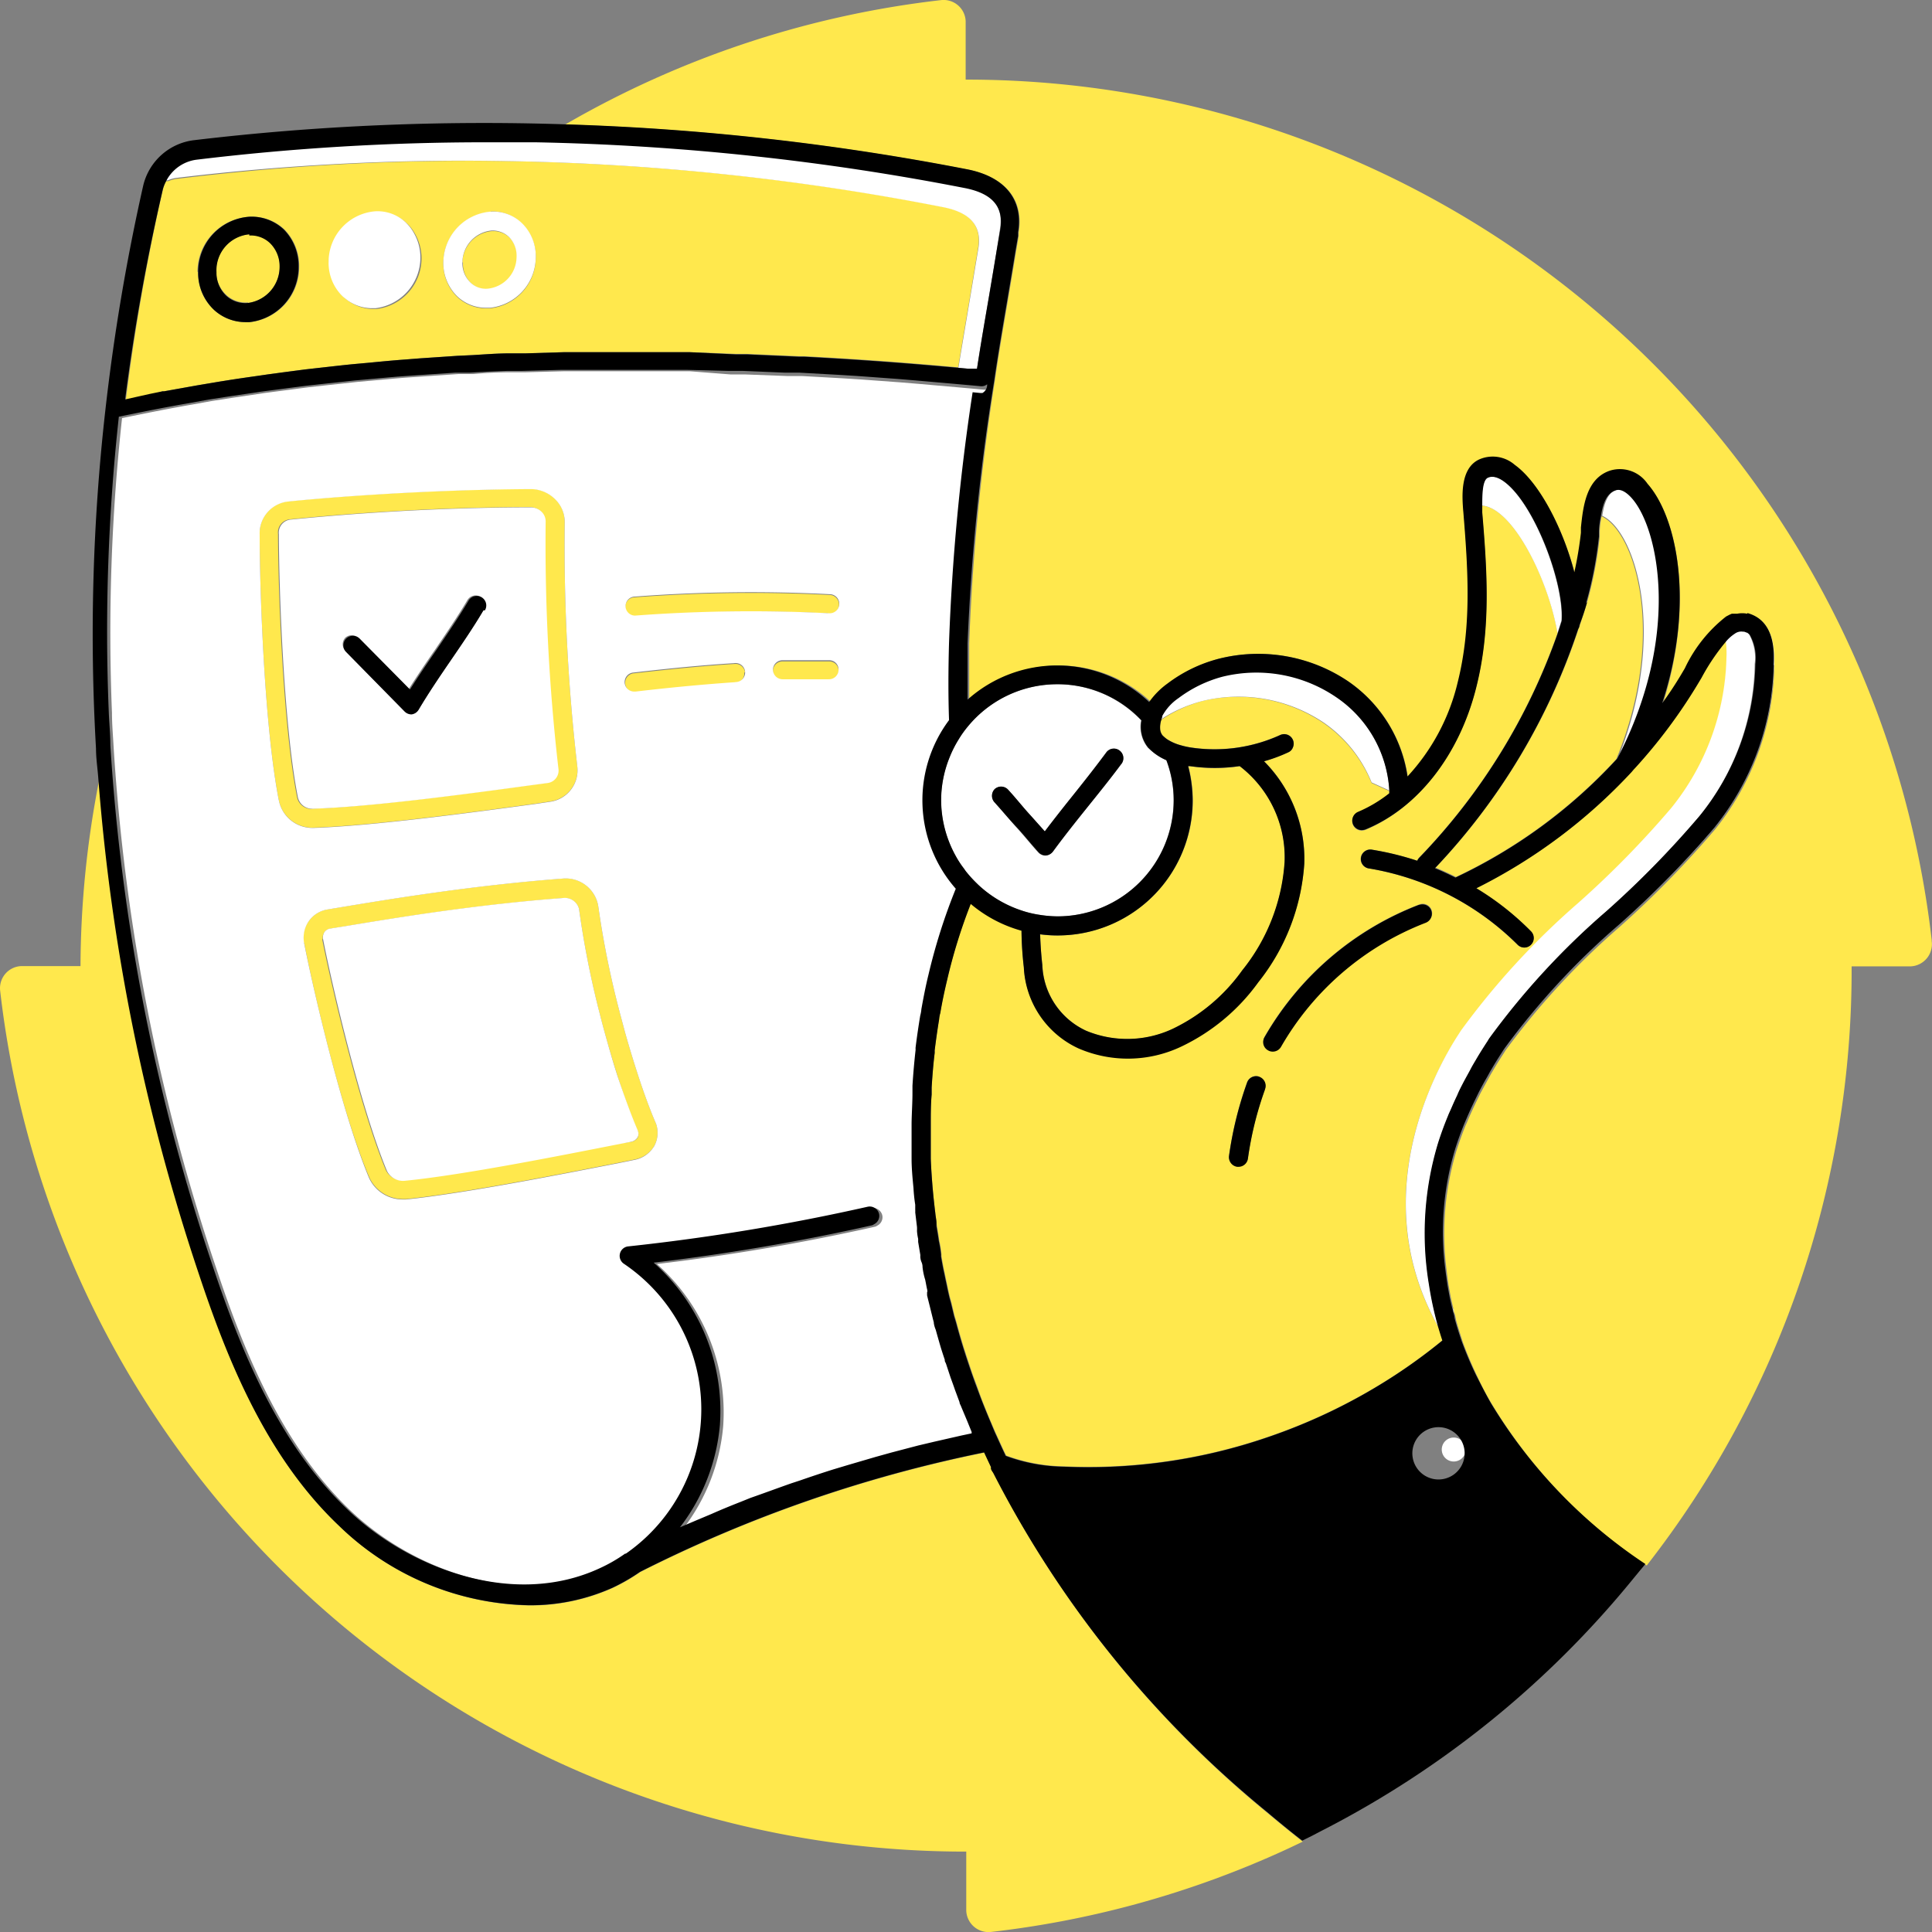 <svg xmlns="http://www.w3.org/2000/svg" width="128.989" height="129" viewBox="0 0 128.989 129">
  <rect x="0" y="0" width="128.989" height="129" fill="#808080" stroke="none"/>
  <g id="SEO_11" transform="translate(-1)">
    <path id="Path_13349" data-name="Path 13349" d="M98.214,58.553c-.45-.225-.909-.44-1.368-.625A42.62,42.62,0,0,0,106.4,41.96a.576.576,0,0,0,.088-.254c.166-.489.332-.977.469-1.476a26.13,26.13,0,0,0,.85-4.427v-.352a5.513,5.513,0,0,1,.127-.977c2.238,1.046,4.378,7.916.977,16.212a34.612,34.612,0,0,1-10.749,7.886Zm-26.6,3.909a9.063,9.063,0,0,1-1.163-.078,18.054,18.054,0,0,0,.147,2.042,5.033,5.033,0,0,0,2.932,4.4,7.153,7.153,0,0,0,5.766-.127,12.137,12.137,0,0,0,4.652-3.909,12.86,12.86,0,0,0,2.824-7.183,7.671,7.671,0,0,0-2.99-6.45,11.534,11.534,0,0,1-3.332,0h-.107a9.285,9.285,0,0,1,.3,2.287,9.029,9.029,0,0,1-9.029,9.01Zm-4.28,35.9c-.049-.088-.107-.205-.156-.313v-.088l-.459-.977a90.991,90.991,0,0,0-22.974,7.974,12.66,12.66,0,0,1-1.827,1.055,13.368,13.368,0,0,1-5.609,1.173,18.714,18.714,0,0,1-12.616-5.267c-4.886-4.593-7.446-11.052-9.342-16.769a136.751,136.751,0,0,1-6.723-33.1A64.964,64.964,0,0,0,6.375,64.5H2.467a1.476,1.476,0,0,0-1.456,1.651,64.858,64.858,0,0,0,64.5,57.47v3.909a1.487,1.487,0,0,0,1.651,1.456,64.647,64.647,0,0,0,18.479-4.955c.791-.342,1.563-.7,2.336-1.075-.8-.625-1.573-1.26-2.336-1.9a70.938,70.938,0,0,1-18.3-22.7Zm29.717-9.772c.088.293.176.586.274.88A36.707,36.707,0,0,1,94.149,91.8a37.785,37.785,0,0,1-8.521,4.143A36.871,36.871,0,0,1,72.083,97.9a11.636,11.636,0,0,1-3.909-.723c-.2-.41-.381-.811-.567-1.221-.068-.156-.147-.313-.215-.479-.274-.625-.528-1.251-.782-1.886-.137-.352-.254-.694-.381-1.046s-.215-.567-.313-.85-.264-.8-.4-1.2c-.068-.235-.156-.469-.225-.713-.127-.41-.244-.831-.362-1.251-.059-.234-.127-.459-.2-.694l-.205-.86-.1-.362c-.059-.244-.117-.5-.166-.743s-.1-.459-.147-.694-.068-.313-.1-.469-.108-.567-.156-.85v-.137a7.328,7.328,0,0,0-.147-.909c-.039-.3-.108-.684-.156-.977s-.078-.586-.108-.88c-.068-.557-.127-1.1-.176-1.661s-.1-1.28-.127-1.955V74.99c0-.645,0-1.28.059-1.954v-.479c.049-.762.107-1.524.2-2.277a1.076,1.076,0,0,0,0-.176c.088-.7.186-1.4.3-2.091a2,2,0,0,1,.078-.42c.127-.753.283-1.485.459-2.218A36.289,36.289,0,0,1,65.819,60.3,8.941,8.941,0,0,0,69.2,62.091a22.687,22.687,0,0,0,.156,2.453,6.274,6.274,0,0,0,3.655,5.4,8.306,8.306,0,0,0,6.84-.117,13.455,13.455,0,0,0,5.16-4.3,14.159,14.159,0,0,0,3.069-7.867,9.235,9.235,0,0,0-2.687-6.84,10.39,10.39,0,0,0,1.622-.6.557.557,0,0,0,.3-.313.626.626,0,0,0,0-.528.635.635,0,0,0-.84-.313,10.564,10.564,0,0,1-5.863.85,5.216,5.216,0,0,1-.782-.166,3.264,3.264,0,0,1-.909-.4,2.6,2.6,0,0,1-.3-.254.762.762,0,0,1-.166-.479,1.571,1.571,0,0,1,.078-.557l.2-.137a9.491,9.491,0,0,1,2.511-1.114,10.2,10.2,0,0,1,8.121,1.466,8.932,8.932,0,0,1,3.205,4l1.182.538V53a9.053,9.053,0,0,1-2.081,1.231.635.635,0,0,0,.254,1.222.773.773,0,0,0,.244-.049c3.489-1.466,6.244-5,7.368-9.469.977-3.84.762-7.593.41-11.727v-.45c2.131.166,4.476,5.091,5.043,8.512a41.129,41.129,0,0,1-9.264,15.01.743.743,0,0,0-.117.186,19.636,19.636,0,0,0-2.99-.733.635.635,0,1,0-.205,1.251,18.325,18.325,0,0,1,9.89,5.082.624.624,0,0,0,.2.143.635.635,0,0,0,.244.053.613.613,0,0,0,.244-.047.625.625,0,0,0,.206-.139.635.635,0,0,0,0-.9,18.593,18.593,0,0,0-3.645-2.873,36.155,36.155,0,0,0,10.358-7.759c.068-.078.137-.166.215-.244a35.332,35.332,0,0,0,4.212-5.639l.244-.41a14.191,14.191,0,0,1,1.661-2.453,6.193,6.193,0,0,1,.049,1.114,16.542,16.542,0,0,1-3.684,10.056,63.585,63.585,0,0,1-6.225,6.352,51.262,51.262,0,0,0-7.817,8.512l-.176.274c-1.515,2.238-6.313,10.769-1.339,19.525ZM85.08,71.882a.635.635,0,0,0-.821.381,24.529,24.529,0,0,0-1.2,4.886.645.645,0,0,0,.547.713h.088a.635.635,0,0,0,.625-.547,22.831,22.831,0,0,1,1.143-4.622.635.635,0,0,0-.381-.772ZM96.2,61.573a.645.645,0,0,0,.381-.811.626.626,0,0,0-.811-.381,20.277,20.277,0,0,0-10.319,8.795.625.625,0,0,0,.205.87.615.615,0,0,0,.332.1.636.636,0,0,0,.547-.3A19.046,19.046,0,0,1,96.2,61.573Zm33.772,1.212a64.868,64.868,0,0,0-64.5-57.47V1.406a1.476,1.476,0,0,0-1.632-1.4,64.613,64.613,0,0,0-25.1,8.306,166.961,166.961,0,0,1,26.971,3.029c2.453.518,3.655,2.033,3.3,4.182v.244l-.186,1.085c-.186,1.143-.371,2.228-.547,3.283-.3,1.779-.6,3.479-.86,5.3a146.6,146.6,0,0,0-1.71,17.531v3.762a8.961,8.961,0,0,1,12.1.107A5.259,5.259,0,0,1,79.041,45.6a9.674,9.674,0,0,1,3.3-1.612,10.749,10.749,0,0,1,8.668,1.5A9.362,9.362,0,0,1,95,51.918a13.965,13.965,0,0,0,3.352-6.284c.919-3.664.713-7.3.381-11.336-.088-1.026-.244-2.932,1.055-3.547a2.238,2.238,0,0,1,2.375.361c1.7,1.221,3.264,4.388,3.977,7.173a24.784,24.784,0,0,0,.44-2.639V35.3c.137-1.378.332-3.274,1.954-3.8a2.228,2.228,0,0,1,2.492.879c1.954,2.16,3.127,7.9.977,14.658.45-.645.889-1.309,1.29-1.954l.225-.381a9.554,9.554,0,0,1,2.746-3.43l.244-.127.137-.059h.362a1.687,1.687,0,0,1,.664,0c1.827.5,1.8,2.5,1.788,3.469a17.864,17.864,0,0,1-3.967,10.837,66.379,66.379,0,0,1-6.342,6.479,50.1,50.1,0,0,0-7.632,8.257l-.166.264c-.235.362-.469.733-.694,1.124-.117.186-.225.391-.332.586s-.333.606-.5.919l-.293.6c-.186.391-.362.772-.528,1.163a3.4,3.4,0,0,1-.147.332c-.225.557-.42,1.1-.6,1.651a19.162,19.162,0,0,0-.684,7.974c.049.411.1.831.176,1.261l.088.479c.059.313.137.625.215.977a.307.307,0,0,0,.049.2,2.478,2.478,0,0,1,.107.459c.137.5.293.977.459,1.5a24.849,24.849,0,0,0,.977,2.306,17.638,17.638,0,0,0,.977,1.847,33.943,33.943,0,0,0,10.32,10.75,64.548,64.548,0,0,0,13.681-40h3.909a1.485,1.485,0,0,0,1.436-1.7ZM21.815,55.26a2.277,2.277,0,0,1-2.2-1.837c-.977-4.974-1.28-14.111-1.28-17.756a2.13,2.13,0,0,1,1.9-2.2c1.3-.137,8.16-.782,16.2-.831a2.326,2.326,0,0,1,1.613.665,2.14,2.14,0,0,1,.655,1.534,128.05,128.05,0,0,0,.84,16.319,2.121,2.121,0,0,1-1.808,2.355l-.977.147c-3.753.508-10.749,1.466-14.815,1.6Zm0-1.27c4-.127,10.945-1.085,14.658-1.593L37.5,52.26a.84.84,0,0,0,.723-.977,131.637,131.637,0,0,1-.85-16.5.9.9,0,0,0-.274-.635,1.036,1.036,0,0,0-.7-.293c-7.984,0-14.8.694-16.085.821a.879.879,0,0,0-.752.977c0,3.459.313,12.7,1.261,17.512a.977.977,0,0,0,1.036.84Zm-.547,8.941a1.954,1.954,0,0,1,.362-1.456,1.886,1.886,0,0,1,1.251-.762l1.046-.176c3.254-.537,8.7-1.437,14.658-1.886a2.2,2.2,0,0,1,2.355,1.837,61.73,61.73,0,0,0,1.368,6.84c.137.537.283,1.065.42,1.583.274.977.547,1.867.821,2.717.42,1.3.85,2.472,1.251,3.391a1.857,1.857,0,0,1-.137,1.524,1.955,1.955,0,0,1-1.3.87l-1.055.215c-3.586.7-10.251,2.023-14.179,2.424h-.244a2.462,2.462,0,0,1-2.238-1.466c-1.837-4.309-3.713-12.411-4.339-15.635Zm1.241-.234c.6,3.049,2.492,11.179,4.251,15.42a1.192,1.192,0,0,0,1.182.674c3.909-.381,10.5-1.7,14.062-2.4l1.124-.156a.654.654,0,0,0,.45-.283.5.5,0,0,0,0-.43c-.391-.9-.831-2.1-1.27-3.44-.274-.86-.557-1.788-.831-2.766-.147-.528-.293-1.065-.43-1.612a62,62,0,0,1-1.388-7.016.977.977,0,0,0-.977-.733c-5.863.44-11.326,1.339-14.56,1.876l-1.036.166a.587.587,0,0,0-.42.235.655.655,0,0,0-.117.489ZM11,26.393l-1.6.313a140.61,140.61,0,0,1,2.463-13.994,2.354,2.354,0,0,1,.234-.616h.137a2.079,2.079,0,0,1,.655-.166,159.276,159.276,0,0,1,21.977-1.173,165.151,165.151,0,0,1,29.15,3.059c1.779.371,2.531,1.261,2.287,2.746l-.215,1.29c-.186,1.134-.362,2.189-.537,3.215s-.391,2.306-.577,3.459l-1.544-.137-.811-.068c-2.687-.225-5.326-.4-7.935-.538h-.332l-3.5-.156H50.1l-3.059-.117H38.662l-2.55.078H35.057c-.831,0-1.671.068-2.492.117l-1.046.049-2.453.166L28.089,24c-.821.059-1.632.137-2.433.215l-.977.088c-.821.078-1.632.176-2.443.264l-.879.1-1.524.2L18.854,25l-.743.108c-.977.137-1.954.283-2.932.449l-1.046.176-2.179.391h-.1ZM33.767,14.158A3.43,3.43,0,0,0,30.6,17.5a3.117,3.117,0,0,0,.919,2.316,2.8,2.8,0,0,0,1.954.772H33.7a3.411,3.411,0,0,0,3.068-3.323,3.068,3.068,0,0,0-.88-2.287,2.756,2.756,0,0,0-2.12-.86ZM23.017,17.54a3.118,3.118,0,0,0,.977,2.336l.137.108a2.815,2.815,0,0,0,1.779.645h.234a3.411,3.411,0,0,0,3-3.362A3.284,3.284,0,0,0,28.7,15.6a2.785,2.785,0,0,0-.479-.635,2.746,2.746,0,0,0-2.082-.792A3.381,3.381,0,0,0,22.969,17.5Zm-8.795.635a3.381,3.381,0,0,0,1.065,2.511,3.107,3.107,0,0,0,2.121.821h.283a3.694,3.694,0,0,0,3.284-3.684A3.479,3.479,0,0,0,20,15.331a3.136,3.136,0,0,0-2.326-.86,3.684,3.684,0,0,0-3.489,3.665Zm3.362,2.052a2.433,2.433,0,0,0,2.091-2.463A2.16,2.16,0,0,0,19.04,16.2a1.857,1.857,0,0,0-1.319-.557h-.1A2.414,2.414,0,0,0,15.434,18.1a2.111,2.111,0,0,0,.655,1.573,1.876,1.876,0,0,0,1.456.518ZM31.91,17.54a1.778,1.778,0,0,0,.528,1.349,1.456,1.456,0,0,0,1.2.42,2.14,2.14,0,0,0,1.886-2.091,1.778,1.778,0,0,0-.5-1.349,1.574,1.574,0,0,0-1.095-.44h-.078A2.159,2.159,0,0,0,31.871,17.5ZM56.34,40.993a.636.636,0,0,0,.078-1.27,102.6,102.6,0,0,0-13.036.156.635.635,0,0,0,0,1.27,103.627,103.627,0,0,1,12.9-.2Zm-3.069,4.437H56.35a.635.635,0,0,0,.635-.635.616.616,0,0,0-.625-.635H53.223a.635.635,0,0,0-.616.655.645.645,0,0,0,.606.577Zm-2.531-.518a.635.635,0,0,0-.674-.586c-2.033.127-4.163.332-6.714.625a.636.636,0,1,0,.068,1.27H43.5c2.521-.293,4.642-.489,6.645-.625a.635.635,0,0,0,.538-.723Z" fill="#ffe84d"/>
    <path id="Path_13350" data-name="Path 13350" d="M36.532,52.416l1.026-.137a.84.84,0,0,0,.723-.977,131.638,131.638,0,0,1-.85-16.5.9.9,0,0,0-.274-.635,1.035,1.035,0,0,0-.7-.293c-7.984,0-14.795.694-16.085.821a.88.88,0,0,0-.753.977c0,3.459.313,12.7,1.261,17.512a.977.977,0,0,0,.977.811C25.851,53.882,32.8,52.924,36.532,52.416Zm-12.5-9.821a.645.645,0,0,1,.9,0L28.294,46c.567-.9,1.173-1.788,1.769-2.648.723-1.065,1.485-2.179,2.14-3.284a.635.635,0,0,1,1.095.645c-.674,1.143-1.446,2.267-2.189,3.352s-1.485,2.179-2.14,3.284a.635.635,0,0,1-.469.313H28.47a.645.645,0,0,1-.45-.186l-3.909-3.977a.635.635,0,0,1-.078-.9ZM43.578,75.488a.5.5,0,0,1,0,.43.655.655,0,0,1-.45.313l-1.055.205c-3.567.7-10.192,2.023-14.062,2.4a1.192,1.192,0,0,1-1.182-.674c-1.759-4.241-3.655-12.371-4.251-15.42a.655.655,0,0,1,.088-.518.586.586,0,0,1,.42-.235l1.036-.166c3.235-.537,8.648-1.437,14.56-1.876a.977.977,0,0,1,.977.733A62.007,62.007,0,0,0,41.047,67.7c.137.547.283,1.085.43,1.612.274.977.557,1.954.831,2.766.45,1.31.889,2.511,1.28,3.41ZM66.054,95.667l-.293-.723-.41-.977a.891.891,0,0,0-.107-.293l-.234-.635-.059-.156c-.1-.283-.205-.567-.3-.84l-.264-.8a1.976,1.976,0,0,0-.078-.215.268.268,0,0,0-.049-.186c-.088-.254-.166-.5-.244-.743-.127-.42-.244-.84-.361-1.261a1.867,1.867,0,0,0-.127-.44v-.049l-.059-.225-.176-.713c-.068-.283-.147-.577-.215-.87v-.41c0-.078-.088-.43-.127-.635s-.127-.557-.176-.84a.6.6,0,0,0-.068-.332c-.068-.117,0-.313-.078-.469l-.147-.88v-.205a4.9,4.9,0,0,0-.078-.528,2.417,2.417,0,0,0,0-.264L62.282,81a1.076,1.076,0,0,0,0-.176v-.332h0c0-.371-.088-.743-.117-1.114-.059-.664-.1-1.329-.127-1.954V75.038c0-.674,0-1.339.059-2.013v-.479a21.287,21.287,0,0,1,.205-2.355.854.854,0,0,0,0-.166c.088-.723.2-1.446.313-2.16a2.308,2.308,0,0,1,.078-.44c.137-.762.283-1.525.469-2.277a39.029,39.029,0,0,1,1.827-5.756,8.942,8.942,0,0,1-.45-11.257V42.957a144.978,144.978,0,0,1,1.573-16.71l.508.049h-.039a.625.625,0,0,0,.518-.41.6.6,0,0,1-.449.127l-.635-.059-1.124-.1-2.56-.225-1.2-.1-2.736-.2-1.065-.068-2.795-.156h-.977L50.76,25h-.977l-2.746-.215H38.711l-2.6.069h-.977q-1.28,0-2.521.117h-.977l-2.453.166-.977.068c-.8.059-1.583.137-2.365.205l-.977.088-2.248.244-1.046.117-2.1.274-.821.108-.313.049-1.857.274-1.319.205-1.348.244c-1.407.244-2.795.518-4.163.8l-.5.1A131.543,131.543,0,0,0,8.476,47.6c0,.752.068,1.5.108,2.248a134.854,134.854,0,0,0,6.841,34.789c1.857,5.57,4.378,11.854,9.01,16.251,3.967,3.762,10.925,6.576,16.818,3.908a10.325,10.325,0,0,0,1.7-.977H43a11.726,11.726,0,0,0-.127-19.349.635.635,0,0,1,.283-1.163,140.97,140.97,0,0,0,15.987-2.648.645.645,0,0,1,.762.479.625.625,0,0,1-.342.694.361.361,0,0,1-.137.068,143.56,143.56,0,0,1-14.57,2.492,13.231,13.231,0,0,1,4.427,10.827,13.072,13.072,0,0,1-2.668,6.84l1.124-.479.977-.41c.655-.274,1.319-.547,1.954-.811l.655-.264c.9-.342,1.818-.684,2.736-.977l.567-.186c.733-.254,1.466-.5,2.208-.733l.977-.293,1.867-.547,1.055-.293,1.788-.469,1.075-.254,1.8-.41.694-.146a.349.349,0,0,1,.01-.117ZM19.617,53.442c-.977-4.974-1.28-14.111-1.28-17.756a2.13,2.13,0,0,1,1.9-2.2c1.3-.137,8.16-.782,16.2-.831a2.326,2.326,0,0,1,1.612.665,2.14,2.14,0,0,1,.655,1.534,128.086,128.086,0,0,0,.84,16.319,2.121,2.121,0,0,1-1.808,2.355l-.977.147c-3.753.508-10.749,1.466-14.815,1.6h-.078a2.277,2.277,0,0,1-2.248-1.837ZM44.643,76.573a1.955,1.955,0,0,1-1.3.87l-1.055.215c-3.586.7-10.251,2.023-14.179,2.424h-.244a2.463,2.463,0,0,1-2.238-1.466c-1.818-4.378-3.694-12.45-4.319-15.635a1.953,1.953,0,0,1,.323-1.5,1.886,1.886,0,0,1,1.251-.762l1.046-.176c3.254-.537,8.7-1.437,14.658-1.886a2.2,2.2,0,0,1,2.355,1.837,61.7,61.7,0,0,0,1.368,6.84c.137.537.283,1.065.42,1.583.274.977.547,1.867.821,2.717.42,1.3.85,2.472,1.251,3.391a1.857,1.857,0,0,1-.156,1.554Zm5.443-31.027c-2,.137-4.124.332-6.645.625h-.078a.636.636,0,0,1-.068-1.27c2.551-.293,4.681-.5,6.714-.625a.635.635,0,1,1,.078,1.261ZM43.4,41.1a.635.635,0,0,1,0-1.27,102.6,102.6,0,0,1,13.036-.156.636.636,0,1,1-.078,1.27A103.64,103.64,0,0,0,43.4,41.1Zm12.919,4.251H53.243a.645.645,0,0,1-.635-.616.635.635,0,0,1,.616-.655H56.36a.616.616,0,0,1,.625.635.635.635,0,0,1-.664.635ZM12.209,12.038h-.137A2.659,2.659,0,0,1,14.125,10.6,160.263,160.263,0,0,1,33.454,9.438h3.284a165.953,165.953,0,0,1,28.72,3.068c1.8.371,2.55,1.261,2.306,2.756l-.205,1.358c-.186,1.143-.371,2.228-.547,3.274-.274,1.593-.537,3.117-.782,4.72h-.606l-.635-.059c.186-1.153.381-2.287.577-3.459s.352-2.082.537-3.215l.215-1.29c.244-1.485-.508-2.375-2.287-2.746a165.15,165.15,0,0,0-29.17-3.088,159.287,159.287,0,0,0-22.026,1.114A2.082,2.082,0,0,0,12.209,12.038ZM28.148,14.91a2.786,2.786,0,0,1,.479.635,3.283,3.283,0,0,1,.44,1.671,3.41,3.41,0,0,1-3,3.362h-.235a2.815,2.815,0,0,1-1.779-.645l-.137-.108a3.117,3.117,0,0,1-.977-2.336,3.381,3.381,0,0,1,3.1-3.381,2.746,2.746,0,0,1,2.111.8ZM30.6,17.461a3.118,3.118,0,0,0,.919,2.316,2.8,2.8,0,0,0,1.955.772H33.7a3.411,3.411,0,0,0,3.069-3.323,3.069,3.069,0,0,0-.88-2.287,2.756,2.756,0,0,0-2.111-.811A3.43,3.43,0,0,0,30.6,17.461Zm3.293-2.072a1.573,1.573,0,0,1,1.094.44,1.778,1.778,0,0,1,.5,1.349A2.14,2.14,0,0,1,33.6,19.269a1.456,1.456,0,0,1-1.2-.42,1.779,1.779,0,0,1-.528-1.349,2.16,2.16,0,0,1,1.954-2.111Zm74.082,19.046c.137-.9.391-1.554.977-1.749.411-.166.87.264,1.1.528,1.788,2.023,3.3,9.176-.978,17.365l-.058.068C112.354,42.351,110.214,35.481,107.976,34.435Zm-8.042-.684c0-.665,0-1.671.361-1.857.108-.049.459-.215,1.1.244,2.032,1.466,4.045,6.84,3.85,9.313-.088.264-.166.537-.264.811C104.409,38.842,102.064,33.917,99.934,33.751Zm.527,35.57c-.068.1-.117.2-.185.293-.245.381-.489.762-.714,1.153-.117.2-.235.391-.342.6s-.362.655-.528.977-.205.4-.3.606l-.088.205c-.117.244-.234.5-.342.753s-.186.4-.264.606c-.244.586-.459,1.182-.645,1.759a20.787,20.787,0,0,0-.625,9.479,23.255,23.255,0,0,0,.625,2.873c-4.974-8.795-.137-17.316,1.31-19.544l.176-.274a51.29,51.29,0,0,1,7.818-8.512,63.792,63.792,0,0,0,6.225-6.352,16.542,16.542,0,0,0,3.684-10.056,6.382,6.382,0,0,0-.049-1.114,2.691,2.691,0,0,1,.557-.489.732.732,0,0,1,.547-.137h.078a.46.46,0,0,1,.147.059h.049a.736.736,0,0,1,.186.156,3.187,3.187,0,0,1,.371,1.954,16.553,16.553,0,0,1-3.684,10.173,63.624,63.624,0,0,1-6.215,6.352A50.433,50.433,0,0,0,100.461,69.322ZM98.194,88.035a1.806,1.806,0,0,0-.107-.44c-.039-.147,0-.146-.049-.215s0,.127.049.2A2.468,2.468,0,0,1,98.194,88.035Zm.635-13.017.147-.342a3.424,3.424,0,0,1-.147.332Zm20.6-30.616a17.863,17.863,0,0,1-3.967,10.837,66.265,66.265,0,0,1-6.343,6.479,50.185,50.185,0,0,0-7.632,8.257l-.166.264c.059-.088.108-.176.166-.254a49.422,49.422,0,0,1,7.632-8.267,65.032,65.032,0,0,0,6.323-6.43A17.9,17.9,0,0,0,119.419,44.4c0-.977,0-2.932-1.788-3.469a1.711,1.711,0,0,0-.665,0,1.692,1.692,0,0,1,.665,0c1.866.5,1.837,2.5,1.827,3.469Zm-41.766,5.55a2.209,2.209,0,0,1-.479-1.857,7.72,7.72,0,0,0-11.57.4,6.838,6.838,0,0,0-.625.88,7.389,7.389,0,0,0-.606,1.212,7.643,7.643,0,0,0-.557,2.844,7.73,7.73,0,0,0,.977,3.723,6.373,6.373,0,0,0,.557.85,2.4,2.4,0,0,0,.186.254,8.428,8.428,0,0,0,.694.752l.049.049a7.818,7.818,0,0,0,2.844,1.71,7.009,7.009,0,0,0,1.28.313,7.96,7.96,0,0,0,1.192.1,7.759,7.759,0,0,0,7.749-7.749,7.576,7.576,0,0,0-.489-2.678,3.733,3.733,0,0,1-1.173-.8Zm-1.818,1.055c-.723.977-1.515,1.954-2.3,2.932s-1.563,1.954-2.277,2.932a.664.664,0,0,1-.479.254.655.655,0,0,1-.469-.205c-.557-.616-.977-1.153-1.466-1.681-.45-.528-.889-1.046-1.437-1.651a.645.645,0,0,1,0-.9.635.635,0,0,1,.9.049c.567.616.977,1.153,1.466,1.681l.977,1.094c.586-.772,1.2-1.554,1.827-2.336.782-.977,1.554-1.954,2.277-2.932a.626.626,0,0,1,.889-.127.635.635,0,0,1,.117.889Zm17.912,1.769-1.182-.537a8.932,8.932,0,0,0-3.205-4,10.2,10.2,0,0,0-8.13-1.427,9.488,9.488,0,0,0-2.511,1.075l-.2.137a1.685,1.685,0,0,1,.068-.205v-.059a3.419,3.419,0,0,1,1.085-1.192,8.53,8.53,0,0,1,2.932-1.427,9.46,9.46,0,0,1,7.593,1.368,8.082,8.082,0,0,1,3.547,6.264Zm5.081,44.18a.8.8,0,1,0-.01.039Z" fill="#fff"/>
    <path id="Path_13351" data-name="Path 13351" d="M17.368,21.507h.283a3.694,3.694,0,0,0,3.283-3.684,3.478,3.478,0,0,0-.977-2.492,3.136,3.136,0,0,0-2.326-.86,3.684,3.684,0,0,0-3.4,3.713A3.381,3.381,0,0,0,15.3,20.7,3.107,3.107,0,0,0,17.368,21.507Zm.274-5.785h.1a1.857,1.857,0,0,1,1.29.518,2.16,2.16,0,0,1,.635,1.564,2.433,2.433,0,0,1-2.121,2.424,1.877,1.877,0,0,1-1.437-.479,2.111,2.111,0,0,1-.655-1.573,2.414,2.414,0,0,1,2.189-2.531ZM33.277,40.749c-.674,1.143-1.446,2.267-2.189,3.352s-1.485,2.179-2.14,3.283a.636.636,0,0,1-.469.313h-.01a.645.645,0,0,1-.449-.186l-3.909-3.977a.635.635,0,0,1,0-.9.645.645,0,0,1,.9,0l3.362,3.4c.567-.9,1.173-1.788,1.769-2.648.723-1.065,1.485-2.179,2.14-3.283a.635.635,0,1,1,1.094.645Zm84.373.225a1.711,1.711,0,0,0-.665,0h-.361l-.137.059-.244.127a9.546,9.546,0,0,0-2.756,3.459l-.225.381c-.4.674-.84,1.339-1.29,1.954,2.2-6.713.977-12.45-.977-14.658a2.229,2.229,0,0,0-2.492-.879c-1.612.528-1.808,2.423-1.954,3.8v.352a24.782,24.782,0,0,1-.44,2.639c-.714-2.785-2.277-5.951-3.977-7.173a2.239,2.239,0,0,0-2.375-.361c-1.3.606-1.143,2.521-1.055,3.547.332,4.036.537,7.671-.381,11.336a13.963,13.963,0,0,1-3.352,6.284,9.362,9.362,0,0,0-3.958-6.352,10.749,10.749,0,0,0-8.668-1.5,9.675,9.675,0,0,0-3.391,1.642,5.259,5.259,0,0,0-1.231,1.241A8.961,8.961,0,0,0,65.6,46.71V42.947a146.57,146.57,0,0,1,1.778-17.531c.264-1.818.557-3.518.86-5.3.176-1.055.362-2.14.547-3.283l.186-1.085v-.244c.352-2.15-.85-3.665-3.3-4.182A166.954,166.954,0,0,0,38.7,8.3,163.937,163.937,0,0,0,13.938,9.361a3.977,3.977,0,0,0-3.381,3.049A138.677,138.677,0,0,0,8.036,27.371,132.7,132.7,0,0,0,7.41,49.983c0,.665.108,1.339.156,2.013a136.751,136.751,0,0,0,6.723,33.1c1.9,5.717,4.5,12.176,9.342,16.769a18.717,18.717,0,0,0,12.655,5.306A13.4,13.4,0,0,0,41.9,106a12.849,12.849,0,0,0,1.827-1.055A90.994,90.994,0,0,1,66.7,96.968l.459.977v.088c0,.108.107.225.156.313a70.946,70.946,0,0,0,18.293,22.642c.762.645,1.534,1.28,2.336,1.9l.635-.313.616-.322a64.979,64.979,0,0,0,20.844-16.847l.411-.5c.136-.166.273-.322.4-.488a33.951,33.951,0,0,1-10.319-10.75c-.342-.6-.655-1.221-.977-1.847a24.865,24.865,0,0,1-.977-2.306c-.166-.5-.323-.977-.459-1.5a1.806,1.806,0,0,0-.107-.44c-.039-.147,0-.147-.049-.215-.078-.322-.156-.635-.215-.977l-.088-.479q-.1-.635-.176-1.261a19.165,19.165,0,0,1,.684-7.974c.176-.547.371-1.094.6-1.652l.147-.342c.166-.391.342-.772.528-1.163l.293-.6c.166-.313.322-.616.5-.919s.215-.4.332-.586c.225-.391.46-.762.694-1.124.059-.088.108-.176.166-.254a49.426,49.426,0,0,1,7.632-8.267,65.087,65.087,0,0,0,6.391-6.489A17.9,17.9,0,0,0,119.418,44.4c.049-.958.069-2.971-1.749-3.469ZM106.9,40.25a26.137,26.137,0,0,0,.851-4.427v-.352a5.512,5.512,0,0,1,.127-.977c.136-.9.39-1.554.977-1.749.41-.166.87.264,1.1.528,1.788,2.023,3.3,9.176-.977,17.365l-.059.068a34.611,34.611,0,0,1-10.749,7.886c-.45-.225-.909-.44-1.368-.625A42.621,42.621,0,0,0,106.363,42a.576.576,0,0,0,.088-.254c.2-.547.371-1.036.508-1.534Zm-7.348,5.687c.977-3.84.762-7.593.41-11.726v-.45c0-.665,0-1.671.362-1.857.107-.049.459-.215,1.094.244,2.033,1.466,4.046,6.84,3.85,9.313-.088.264-.166.537-.263.811a41.143,41.143,0,0,1-9.264,15.01.743.743,0,0,0-.117.186,19.637,19.637,0,0,0-2.99-.733.635.635,0,1,0-.205,1.251,18.321,18.321,0,0,1,9.889,5.081.634.634,0,0,0,.205.143.643.643,0,0,0,.245.053.619.619,0,0,0,.244-.047.611.611,0,0,0,.205-.139.635.635,0,0,0,0-.9,18.551,18.551,0,0,0-3.645-2.873,36.152,36.152,0,0,0,10.359-7.759c.068-.078.137-.166.215-.244a35.266,35.266,0,0,0,4.211-5.639l.245-.41a14.135,14.135,0,0,1,1.661-2.453,2.689,2.689,0,0,1,.557-.489.732.732,0,0,1,.547-.137h.078a.458.458,0,0,1,.147.059h.049a.735.735,0,0,1,.186.156,3.188,3.188,0,0,1,.371,1.954,16.553,16.553,0,0,1-3.733,10.143,63.614,63.614,0,0,1-6.215,6.352,50.435,50.435,0,0,0-7.818,8.482c-.068.1-.117.2-.185.293-.245.381-.489.762-.714,1.153-.117.2-.235.391-.342.6s-.362.655-.528.977-.205.4-.3.606l-.088.205c-.117.244-.235.5-.342.752s-.186.4-.264.606c-.244.586-.459,1.182-.645,1.759a20.787,20.787,0,0,0-.625,9.479,23.237,23.237,0,0,0,.625,2.873c.088.293.176.586.274.88a36.71,36.71,0,0,1-3.176,2.326A37.779,37.779,0,0,1,85.6,95.971a36.87,36.87,0,0,1-13.544,1.954,11.639,11.639,0,0,1-3.909-.723c-.2-.41-.381-.811-.567-1.222-.068-.156-.147-.313-.215-.479s-.127-.3-.186-.45c-.283-.655-.547-1.31-.791-1.954L66.2,92.59l-.107-.283c-.293-.821-.577-1.651-.831-2.482-.127-.41-.244-.831-.362-1.251-.059-.235-.127-.459-.2-.694l-.205-.86-.1-.362c-.059-.244-.117-.5-.166-.743s-.1-.459-.147-.694-.068-.313-.1-.469-.108-.567-.156-.85v-.137a7.325,7.325,0,0,0-.147-.909c-.039-.3-.107-.684-.156-.977v-.225c0-.215-.059-.44-.078-.655-.068-.557-.127-1.1-.176-1.661s-.1-1.28-.127-1.954V75.039c0-.645,0-1.28.059-1.954v-.479c.049-.762.107-1.524.2-2.277a1.076,1.076,0,0,0,0-.176c.088-.7.186-1.4.3-2.091a2,2,0,0,1,.078-.42c.127-.753.283-1.485.459-2.218a36.278,36.278,0,0,1,1.573-5.072A8.941,8.941,0,0,0,69.2,62.14a22.685,22.685,0,0,0,.156,2.453A6.274,6.274,0,0,0,73.011,70a8.306,8.306,0,0,0,6.84-.117,13.456,13.456,0,0,0,5.16-4.3,14.16,14.16,0,0,0,3.068-7.915,9.235,9.235,0,0,0-2.687-6.84,10.386,10.386,0,0,0,1.622-.6.556.556,0,0,0,.3-.313.625.625,0,0,0,0-.528.635.635,0,0,0-.84-.313,10.564,10.564,0,0,1-5.863.85,5.212,5.212,0,0,1-.782-.166,3.264,3.264,0,0,1-.909-.4,2.589,2.589,0,0,1-.3-.254.763.763,0,0,1-.166-.479,1.573,1.573,0,0,1,.078-.557,1.68,1.68,0,0,1,.068-.205V47.8a3.42,3.42,0,0,1,1.085-1.192,8.532,8.532,0,0,1,2.932-1.427,9.459,9.459,0,0,1,7.593,1.368,8.082,8.082,0,0,1,3.547,6.225v.186A9.051,9.051,0,0,1,91.675,54.2a.635.635,0,0,0,.254,1.221.774.774,0,0,0,.244-.049C95.672,53.941,98.428,50.4,99.552,45.938Zm-27.938-.254a7.7,7.7,0,0,1,5.6,2.414,2.209,2.209,0,0,0,.479,1.857,3.734,3.734,0,0,0,1.182.8,7.571,7.571,0,0,1,.489,2.677,7.759,7.759,0,0,1-7.749,7.749,7.948,7.948,0,0,1-1.192-.1,6.991,6.991,0,0,1-1.28-.313,7.818,7.818,0,0,1-2.844-1.71l-.049-.049a8.443,8.443,0,0,1-.694-.752,2.43,2.43,0,0,1-.186-.254,6.358,6.358,0,0,1-.557-.85,7.73,7.73,0,0,1-.977-3.723,7.642,7.642,0,0,1,.557-2.844A7.4,7.4,0,0,1,65,49.377a6.846,6.846,0,0,1,.625-.879,7.72,7.72,0,0,1,5.99-2.814ZM86.76,57.6a12.86,12.86,0,0,1-2.824,7.182,12.137,12.137,0,0,1-4.651,3.909,7.154,7.154,0,0,1-5.766.127,5.033,5.033,0,0,1-2.932-4.4c-.068-.625-.117-1.29-.147-2.042a9,9,0,0,0,10.183-8.942,9.284,9.284,0,0,0-.3-2.287h.107a11.541,11.541,0,0,0,3.332,0,7.671,7.671,0,0,1,3,6.45ZM66.581,26.237h-.137l-.508-.049A144.976,144.976,0,0,0,64.362,42.9c-.049,1.749-.059,3.469,0,5.179a8.941,8.941,0,0,0,.45,11.257,39.018,39.018,0,0,0-1.827,5.756c-.186.752-.332,1.515-.469,2.277a2.31,2.31,0,0,1-.078.44c-.117.713-.225,1.437-.313,2.16a.853.853,0,0,1,0,.166c-.088.782-.156,1.573-.205,2.355v.479c0,.674-.049,1.339-.059,2.013v2.384c0,.665.068,1.329.127,1.954a10.763,10.763,0,0,0,.117,1.114v.332a1.076,1.076,0,0,1,0,.176l.117.977a2.417,2.417,0,0,1,0,.264,3.278,3.278,0,0,0,.078.528v.205l.147.88a.991.991,0,0,0,.078.469.8.8,0,0,1,.068.332,4.287,4.287,0,0,0,.176.84c.059.283.078.42.127.635s0,.147,0,.225v.186c.068.293.147.586.215.87l.176.713.059.225v.049a1.866,1.866,0,0,0,.127.44c.117.42.235.84.361,1.261.078.244.156.489.244.743a.268.268,0,0,0,.049.186,1.98,1.98,0,0,1,.078.215l.264.8c.1.274.205.557.3.84l.059.156.235.635c0,.1.078.2.107.293l.41.977.293.723a.349.349,0,0,0,0,.088l-.694.147-1.8.41-1.075.254-1.788.469-1.055.293-1.867.547-.977.293c-.743.234-1.476.479-2.208.733l-.567.186c-.918.322-1.837.664-2.736.977l-.655.264c-.674.264-1.339.537-1.954.811l-.977.41-1.124.479a13.076,13.076,0,0,0,2.668-6.84A13.231,13.231,0,0,0,44.642,84.3a143.562,143.562,0,0,0,14.57-2.492.361.361,0,0,0,.137-.068.625.625,0,0,0,.342-.694.645.645,0,0,0-.762-.479,140.966,140.966,0,0,1-15.987,2.648.635.635,0,0,0-.283,1.163,11.727,11.727,0,0,1,.127,19.349h-.049a10.325,10.325,0,0,1-1.7.977c-5.863,2.717-12.85-.1-16.818-3.909-4.632-4.4-7.153-10.68-9.01-16.251A134.854,134.854,0,0,1,8.368,49.759c0-.743-.078-1.5-.107-2.248A131.542,131.542,0,0,1,8.935,27.82l.5-.1c1.368-.283,2.756-.557,4.163-.8l1.349-.244,1.319-.205,1.857-.274.313-.049.821-.108,2.1-.274,1.046-.117,2.248-.244.977-.088c.782-.068,1.563-.147,2.365-.205l.977-.068,2.453-.166H32.4q1.251-.078,2.521-.117H35.9l2.6-.068h8.326l2.765.068h.977l2.795.117h.977l2.795.156L58.2,25.1l2.736.2,1.2.1,2.56.225,1.124.1.635.059a.6.6,0,0,0,.45-.127.625.625,0,0,1-.323.586Zm-57.226.43a140.653,140.653,0,0,1,2.5-13.955,2.354,2.354,0,0,1,.235-.616,2.658,2.658,0,0,1,2.052-1.436A160.26,160.26,0,0,1,33.473,9.5h3.283a165.962,165.962,0,0,1,28.72,3.068c1.8.371,2.551,1.261,2.306,2.756l-.225,1.3c-.186,1.143-.371,2.228-.547,3.274-.274,1.593-.537,3.117-.782,4.72h-.606l-.635-.059-1.544-.137-.811-.068c-2.687-.225-5.326-.4-7.935-.537h-.332l-3.5-.156h-.752l-3.078-.147H38.662l-2.551.078H35.056c-.831,0-1.671.068-2.492.117l-1.046.049-2.453.166L28.088,24c-.821.059-1.632.137-2.433.215l-.977.088c-.821.078-1.632.176-2.443.264l-.879.1-1.524.2L18.854,25l-.743.108c-.977.137-1.954.283-2.932.45l-1.046.176-2.179.391h-.1L11,26.3ZM97.021,98.776a1.746,1.746,0,1,1,.039,0ZM85.46,72.733a22.838,22.838,0,0,0-1.143,4.622.635.635,0,0,1-.625.547H83.6a.645.645,0,0,1-.547-.713,24.528,24.528,0,0,1,1.2-4.886.638.638,0,1,1,1.2.43ZM67.411,53.579a.645.645,0,0,1,0-.9.635.635,0,0,1,.9.049c.567.616.977,1.153,1.466,1.681l.977,1.094c.586-.772,1.2-1.554,1.827-2.335.782-.977,1.554-1.954,2.277-2.932a.625.625,0,0,1,.889-.127.635.635,0,0,1,.127.889c-.723.977-1.515,1.954-2.3,2.932s-1.563,1.954-2.277,2.932a.665.665,0,0,1-.479.254.654.654,0,0,1-.469-.205c-.557-.616-.977-1.153-1.466-1.681C68.4,54.733,67.959,54.185,67.411,53.579ZM95.75,60.42a.626.626,0,0,1,.811.381.645.645,0,0,1-.381.811,19.046,19.046,0,0,0-9.665,8.3.635.635,0,0,1-.547.3.616.616,0,0,1-.332-.1.626.626,0,0,1-.205-.87A20.277,20.277,0,0,1,95.77,60.4Z"/>
  </g>
</svg>
